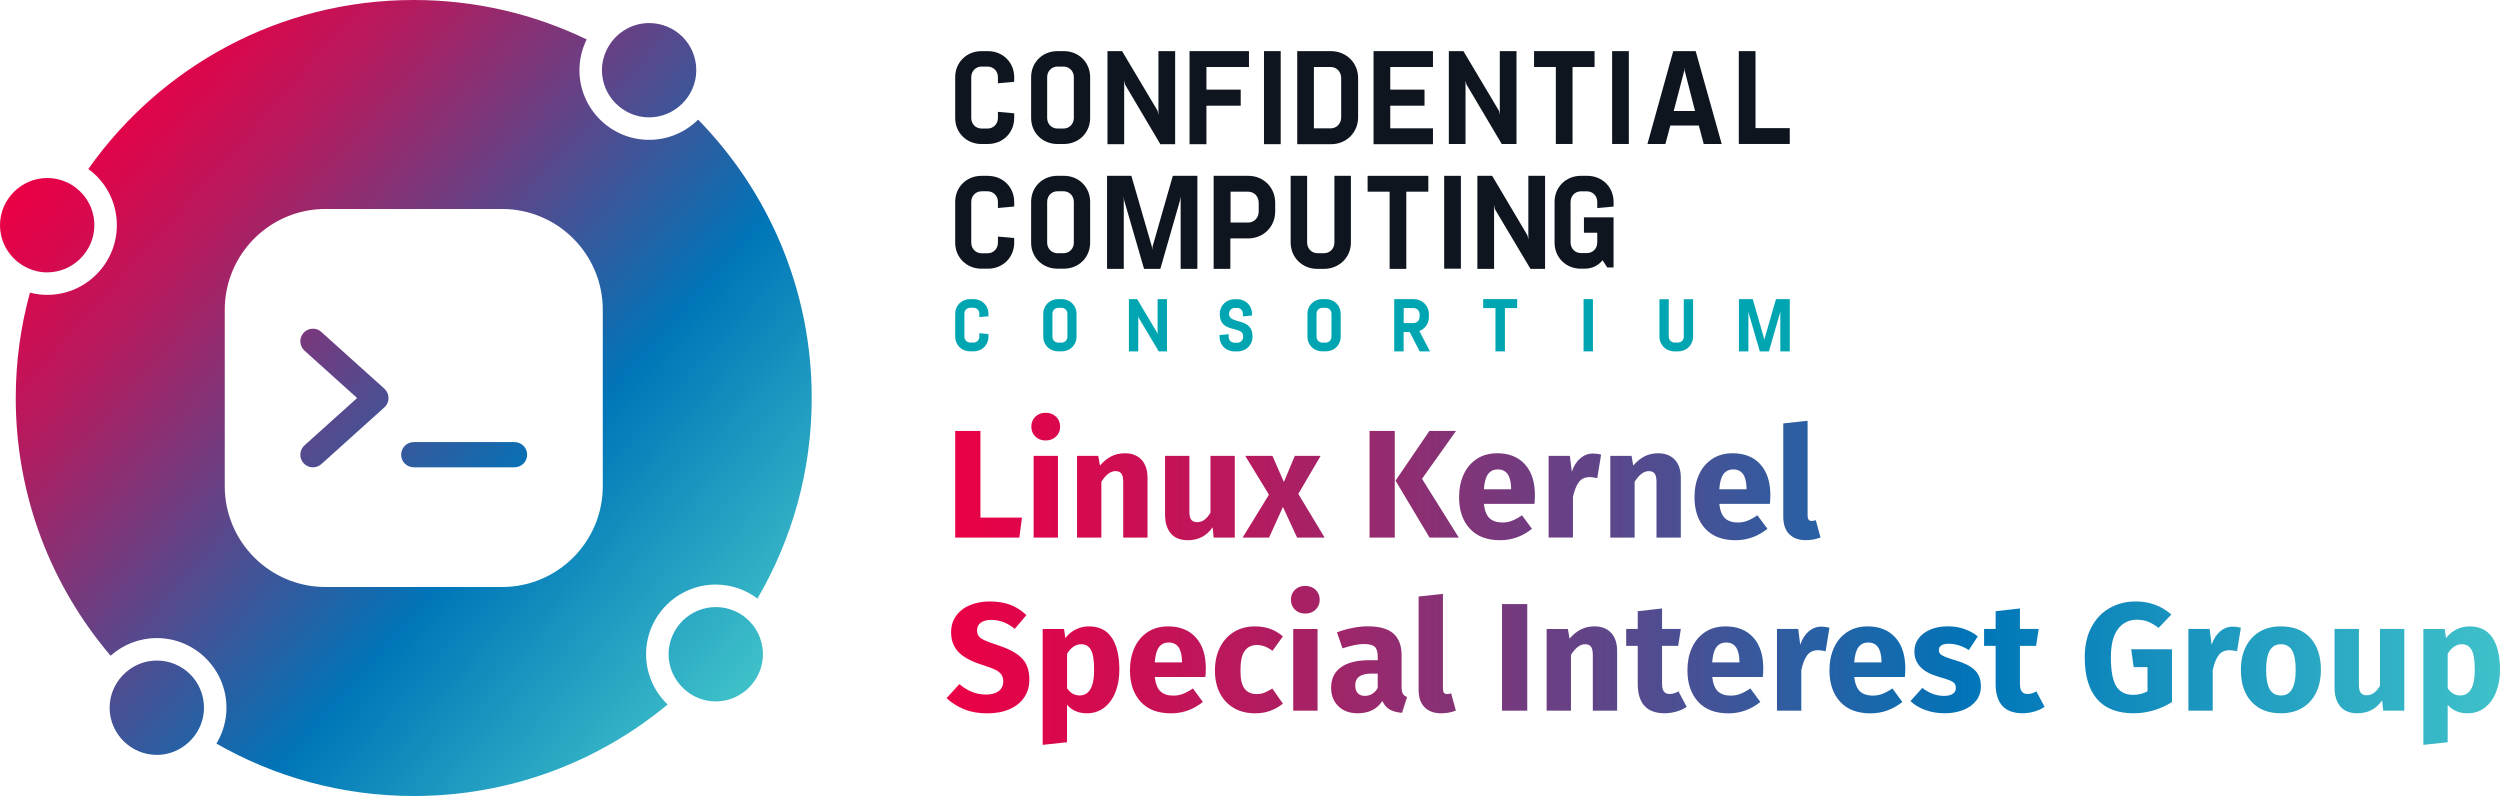 <?xml version="1.0" encoding="UTF-8"?>
<svg id="Layer_1" data-name="Layer 1" xmlns="http://www.w3.org/2000/svg" xmlns:xlink="http://www.w3.org/1999/xlink" viewBox="0 0 985.77 313.86">
  <defs>
    <style>
      .cls-1 {
        fill: url(#linear-gradient-2);
      }

      .cls-2 {
        fill: url(#linear-gradient);
      }

      .cls-3 {
        fill: #0f151f;
      }

      .cls-4 {
        fill: #00a5b2;
      }
    </style>
    <linearGradient id="linear-gradient" x1="373.24" y1="228.23" x2="985.77" y2="228.23" gradientUnits="userSpaceOnUse">
      <stop offset="0" stop-color="#eb0045"/>
      <stop offset=".07" stop-color="#db074c"/>
      <stop offset=".2" stop-color="#b41b5f"/>
      <stop offset=".37" stop-color="#733b7f"/>
      <stop offset=".59" stop-color="#1c66aa"/>
      <stop offset=".66" stop-color="#0075b8"/>
      <stop offset="1" stop-color="#3fc1c9"/>
    </linearGradient>
    <linearGradient id="linear-gradient-2" x1="34.31" y1="43.05" x2="293.88" y2="272.83" xlink:href="#linear-gradient"/>
  </defs>
  <g>
    <g>
      <g>
        <path class="cls-3" d="M386.98,56.77h2.59c5.84,0,10.34-4.42,10.34-10.26v-1.83l-6.42-.58v2.42c0,2.34-1.75,4.17-4.09,4.17h-2.34c-2.34,0-4.09-1.83-4.09-4.17v-16.1c0-2.34,1.75-4.17,4.09-4.17h2.34c2.34,0,4.09,1.83,4.09,4.17v2.42l6.42-.58v-1.83c0-5.84-4.5-10.26-10.34-10.26h-2.59c-5.84,0-10.34,4.42-10.34,10.26v16.1c0,5.84,4.5,10.26,10.34,10.26h0Z"/>
        <path class="cls-3" d="M419.51,20.16h-2.59c-5.84,0-10.34,4.42-10.34,10.26v16.1c0,5.84,4.5,10.26,10.34,10.26h2.59c5.84,0,10.34-4.42,10.34-10.26v-16.1c0-5.84-4.5-10.26-10.34-10.26ZM423.42,46.52c0,2.34-1.75,4.17-4.09,4.17h-2.34c-2.34,0-4.09-1.83-4.09-4.17v-16.1c0-2.34,1.75-4.17,4.09-4.17h2.34c2.34,0,4.09,1.83,4.09,4.17v16.1Z"/>
        <polygon class="cls-3" points="443.27 31.76 443.61 33.34 457.53 56.86 463.37 56.86 463.37 20.16 456.78 20.16 456.78 45.27 456.45 43.68 442.44 20.16 436.68 20.16 436.68 56.86 443.27 56.86 443.27 31.76"/>
        <polygon class="cls-3" points="469.04 56.86 475.71 56.86 475.71 41.68 489.22 41.68 489.22 35.34 475.71 35.34 475.71 26.42 492.48 26.42 492.48 20.16 469.04 20.16 469.04 56.86"/>
        <rect class="cls-3" x="498.4" y="20.16" width="6.59" height="36.69"/>
        <path class="cls-3" d="M535.51,46.27v-15.51c0-6-4.67-10.59-10.67-10.59h-13.34v36.69h13.34c6,0,10.67-4.59,10.67-10.59ZM518.08,50.6v-24.18h6.59c2.42,0,4.17,1.92,4.17,4.34v15.51c0,2.42-1.75,4.34-4.17,4.34h-6.59Z"/>
        <polygon class="cls-3" points="541.6 56.86 565.03 56.86 565.03 50.6 548.19 50.6 548.19 41.68 561.7 41.68 561.7 35.34 548.19 35.34 548.19 26.42 565.03 26.42 565.03 20.16 541.6 20.16 541.6 56.86"/>
        <polygon class="cls-3" points="577.87 31.76 578.21 33.26 592.14 56.77 597.97 56.77 597.97 20.16 591.38 20.16 591.38 45.18 591.05 43.68 577.04 20.16 571.29 20.16 571.29 56.77 577.87 56.77 577.87 31.76"/>
        <polygon class="cls-3" points="604.89 26.42 613.48 26.42 613.48 56.77 620.07 56.77 620.07 26.42 628.75 26.42 628.75 20.16 604.89 20.16 604.89 26.42"/>
        <rect class="cls-3" x="635.67" y="20.16" width="6.59" height="36.61"/>
        <path class="cls-3" d="M659.77,20.16l-10.17,36.61h7.09l1.92-7.26h11.26l1.92,7.26h7.09l-10.26-36.61h-8.84ZM659.94,43.85l4.17-15.93v-1.42l.17,1.33,4.09,15.93h-8.42v.08Z"/>
        <polygon class="cls-3" points="692.21 20.16 685.62 20.16 685.62 56.77 705.72 56.77 705.72 50.52 692.21 50.52 692.21 20.16"/>
      </g>
      <g>
        <path class="cls-3" d="M389.57,69.33h-2.59c-5.84,0-10.34,4.42-10.34,10.26v16.1c0,5.84,4.5,10.26,10.34,10.26h2.59c5.84,0,10.34-4.42,10.34-10.26v-1.83l-6.42-.58v2.42c0,2.34-1.75,4.17-4.09,4.17h-2.34c-2.34,0-4.09-1.83-4.09-4.17v-16.1c0-2.34,1.75-4.17,4.09-4.17h2.34c2.34,0,4.09,1.83,4.09,4.17v2.42l6.42-.58v-1.83c0-5.84-4.5-10.26-10.34-10.26h0Z"/>
        <path class="cls-3" d="M429.85,95.68v-16.1c0-5.84-4.5-10.26-10.34-10.26h-2.59c-5.84,0-10.34,4.42-10.34,10.26v16.1c0,5.84,4.5,10.26,10.34,10.26h2.59c5.84,0,10.34-4.42,10.34-10.26ZM423.42,95.68c0,2.34-1.75,4.17-4.09,4.17h-2.34c-2.34,0-4.09-1.83-4.09-4.17v-16.1c0-2.34,1.75-4.17,4.09-4.17h2.34c2.34,0,4.09,1.83,4.09,4.17v16.1Z"/>
        <polygon class="cls-3" points="454.45 97.27 454.28 98.6 454.2 97.27 446.11 69.33 436.52 69.33 436.52 106.02 443.11 106.02 443.11 77.42 443.27 79 451.11 106.02 457.53 106.02 465.29 79 465.54 77.42 465.54 106.02 472.13 106.02 472.13 69.33 462.45 69.33 454.45 97.27"/>
        <path class="cls-3" d="M492.23,69.33h-13.68v36.69h6.59v-12.01h7.01c6,0,10.67-4.59,10.67-10.59v-3.5c0-6-4.59-10.59-10.59-10.59ZM496.31,83.42c0,2.42-1.75,4.34-4.17,4.34h-6.92v-12.18h6.92c2.42,0,4.17,1.92,4.17,4.34v3.5Z"/>
        <path class="cls-3" d="M532.67,95.6v-26.27h-6.5v26.27c0,2.42-1.75,4.25-4.17,4.25h-2.42c-2.42,0-4.17-1.83-4.17-4.25v-26.27h-6.5v26.27c0,5.92,4.59,10.42,10.51,10.42h2.59c6,0,10.67-4.5,10.67-10.42h0Z"/>
        <polygon class="cls-3" points="539.26 75.58 547.94 75.58 547.94 106.02 554.52 106.02 554.52 75.58 563.2 75.58 563.2 69.33 539.26 69.33 539.26 75.58"/>
        <rect class="cls-3" x="569.45" y="69.33" width="6.59" height="36.61"/>
        <polygon class="cls-3" points="589.13 80.92 589.47 82.51 603.48 106.02 609.23 106.02 609.23 69.33 602.64 69.33 602.64 94.43 602.31 92.85 588.38 69.33 582.54 69.33 582.54 106.02 589.13 106.02 589.13 80.92"/>
        <path class="cls-3" d="M636.25,81.42v-1.83c0-5.84-4.5-10.26-10.34-10.26h-2.59c-5.84,0-10.34,4.42-10.34,10.26v16.1c0,5.84,4.5,10.26,10.34,10.26h1.5c2.92,0,5.42-1.25,7.09-3.34l1.83,2.84h2.5v-19.76h-11.68v6.09h5.25v3.84c0,2.34-1.75,4.17-4.09,4.17h-2.34c-2.34,0-4.09-1.83-4.09-4.17v-16.01c0-2.34,1.75-4.17,4.09-4.17h2.34c2.34,0,4.09,1.83,4.09,4.17v2.42l6.42-.58Z"/>
      </g>
      <g>
        <path class="cls-4" d="M383.91,117.94h-1.42c-3.29,0-5.85,2.5-5.85,5.78v9.04c0,3.29,2.56,5.78,5.85,5.78h1.42c3.29,0,5.85-2.5,5.85-5.78v-1.04l-3.6-.35v1.36c0,1.33-.98,2.34-2.28,2.34h-1.33c-1.33,0-2.28-1.04-2.28-2.34v-9.04c0-1.33.98-2.34,2.28-2.34h1.33c1.33,0,2.28,1.04,2.28,2.34v1.36l3.6-.35v-1.04c-.03-3.22-2.56-5.72-5.85-5.72h0Z"/>
        <path class="cls-4" d="M418.63,117.94h-1.42c-3.29,0-5.85,2.5-5.85,5.78v9.04c0,3.29,2.56,5.78,5.85,5.78h1.42c3.29,0,5.85-2.5,5.85-5.78v-9.04c0-3.29-2.56-5.78-5.85-5.78ZM420.88,132.76c0,1.33-.98,2.34-2.28,2.34h-1.33c-1.33,0-2.28-1.04-2.28-2.34v-9.04c0-1.33.98-2.34,2.28-2.34h1.33c1.33,0,2.28,1.04,2.28,2.34v9.04Z"/>
        <polygon class="cls-4" points="456.45 132.04 456.26 131.18 448.39 117.94 445.14 117.94 445.14 138.55 448.83 138.55 448.83 124.45 449.02 125.34 456.89 138.55 460.15 138.55 460.15 117.94 456.45 117.94 456.45 132.04"/>
        <path class="cls-4" d="M484.63,123.91v-.16c0-1.33.98-2.34,2.28-2.34h.89c1.33,0,2.28,1.04,2.28,2.34v1.01l3.6-.35v-.66c0-3.29-2.56-5.78-5.85-5.78h-1.01c-3.29,0-5.85,2.5-5.85,5.78v.16c0,7.71,9.23,4.36,9.23,8.63v.25c0,1.33-.98,2.34-2.28,2.34h-1.17c-1.33,0-2.28-1.04-2.28-2.34v-1.01l-3.6.35v.66c0,3.29,2.56,5.78,5.85,5.78h1.3c3.29,0,5.85-2.5,5.85-5.78v-.25c0-7.46-9.23-4.61-9.23-8.63h0Z"/>
        <path class="cls-4" d="M522.8,117.94h-1.42c-3.29,0-5.85,2.5-5.85,5.78v9.04c0,3.29,2.56,5.78,5.85,5.78h1.42c3.29,0,5.85-2.5,5.85-5.78v-9.04c-.03-3.29-2.56-5.78-5.85-5.78ZM525.01,132.76c0,1.33-.98,2.34-2.28,2.34h-1.33c-1.33,0-2.28-1.04-2.28-2.34v-9.04c0-1.33.98-2.34,2.28-2.34h1.33c1.33,0,2.28,1.04,2.28,2.34v9.04Z"/>
        <path class="cls-4" d="M563.42,124.99v-1.11c0-3.38-2.62-5.94-6.01-5.94h-7.65v20.61h3.7v-7.62h2.4l3.92,7.62h4.08l-4.2-8.03c2.24-.85,3.76-2.94,3.76-5.53h0ZM557.38,127.39h-3.89v-5.91h3.89c1.36,0,2.37,1.07,2.37,2.4v1.07c0,1.39-1.04,2.43-2.37,2.43Z"/>
        <polygon class="cls-4" points="584.83 121.48 589.67 121.48 589.67 138.55 593.4 138.55 593.4 121.48 598.23 121.48 598.23 117.94 584.83 117.94 584.83 121.48"/>
        <rect class="cls-4" x="624.41" y="117.94" width="3.7" height="20.61"/>
        <path class="cls-4" d="M663.95,132.7c0,1.33-.98,2.37-2.31,2.37h-1.33c-1.33,0-2.31-1.04-2.31-2.37v-14.73h-3.67v14.73c0,3.35,2.59,5.85,5.91,5.85h1.45c3.35,0,5.91-2.53,5.91-5.85v-14.73h-3.67v14.73h0Z"/>
        <polygon class="cls-4" points="695.76 133.65 695.7 134.41 695.64 133.65 691.12 117.94 685.68 117.94 685.68 138.55 689.41 138.55 689.41 122.52 689.51 123.41 693.9 138.55 697.5 138.55 701.86 123.41 701.99 122.52 701.99 138.55 705.72 138.55 705.72 117.94 700.28 117.94 695.76 133.65"/>
      </g>
    </g>
    <path class="cls-2" d="M386.59,169.93v34.16h16.38l-1.03,7.88h-25.3v-42.05h9.95ZM416.41,164.31c1.07,1.03,1.61,2.34,1.61,3.91s-.54,2.88-1.61,3.91c-1.07,1.03-2.44,1.55-4.1,1.55s-3.01-.52-4.07-1.55c-1.05-1.03-1.58-2.34-1.58-3.91s.53-2.88,1.58-3.91c1.05-1.03,2.41-1.55,4.07-1.55s3.02.51,4.1,1.55ZM417.16,179.76v32.21h-9.59v-32.21h9.59ZM450.11,181.27c1.58,1.7,2.37,4.09,2.37,7.16v23.54h-9.59v-21.9c0-1.62-.25-2.74-.76-3.37-.51-.63-1.26-.94-2.28-.94-1.94,0-3.8,1.39-5.58,4.19v22.02h-9.59v-32.21h8.37l.67,3.82c1.38-1.62,2.86-2.83,4.46-3.64,1.6-.81,3.39-1.21,5.37-1.21,2.79,0,4.98.85,6.55,2.55h0ZM486.87,211.97h-8.31l-.42-4.06c-2.35,3.4-5.6,5.1-9.77,5.1-2.95,0-5.19-.89-6.7-2.67-1.52-1.78-2.28-4.27-2.28-7.46v-23.12h9.59v21.9c0,1.58.25,2.68.76,3.3.5.63,1.28.94,2.34.94,2.02,0,3.76-1.25,5.22-3.76v-22.39h9.59v32.21h0ZM511.93,194.74l10.38,17.23h-10.86l-5.58-12.07-5.46,12.07h-10.43l10.37-16.92-9.34-15.29h10.74l4.49,10.31,4.31-10.31h10.19l-8.8,14.98h0ZM549.97,169.93v42.05h-9.95v-42.05h9.95ZM574.12,169.93l-13.41,18.87,14.5,23.17h-11.53l-13.41-22.45,13.35-19.6h10.5ZM605.06,198.69h-19.96c.32,2.71,1.09,4.61,2.3,5.7,1.22,1.09,2.89,1.64,5.04,1.64,1.29,0,2.55-.23,3.76-.7,1.21-.47,2.53-1.18,3.94-2.15l3.94,5.34c-3.76,2.99-7.95,4.49-12.56,4.49-5.22,0-9.22-1.54-12.01-4.61-2.79-3.07-4.19-7.2-4.19-12.38,0-3.28.58-6.22,1.76-8.83s2.89-4.67,5.16-6.19c2.26-1.52,4.97-2.28,8.13-2.28,4.65,0,8.29,1.46,10.92,4.37s3.94,6.96,3.94,12.13c0,1.33-.06,2.49-.18,3.46h0ZM595.84,192.5c-.08-4.93-1.82-7.4-5.22-7.4-1.66,0-2.94.61-3.85,1.82s-1.47,3.22-1.67,6.01h10.74v-.42ZM631.33,179.27l-1.52,9.28c-1.21-.28-2.18-.43-2.91-.43-1.9,0-3.35.66-4.34,1.97-.99,1.31-1.77,3.29-2.34,5.91v15.95h-9.59v-32.21h8.37l.79,6.25c.73-2.23,1.83-3.97,3.31-5.25,1.48-1.27,3.14-1.91,5.01-1.91,1.17,0,2.24.14,3.21.43ZM660.39,181.27c1.58,1.7,2.37,4.09,2.37,7.16v23.54h-9.59v-21.9c0-1.62-.25-2.74-.76-3.37-.51-.63-1.26-.94-2.28-.94-1.94,0-3.8,1.39-5.58,4.19v22.02h-9.59v-32.21h8.37l.67,3.82c1.38-1.62,2.86-2.83,4.46-3.64,1.6-.81,3.39-1.21,5.37-1.21,2.79,0,4.98.85,6.55,2.55ZM697.89,198.69h-19.96c.32,2.71,1.09,4.61,2.3,5.7s2.89,1.64,5.04,1.64c1.29,0,2.55-.23,3.76-.7s2.53-1.18,3.94-2.15l3.94,5.34c-3.76,2.99-7.95,4.49-12.56,4.49-5.22,0-9.22-1.54-12.01-4.61s-4.19-7.2-4.19-12.38c0-3.28.59-6.22,1.76-8.83,1.17-2.61,2.89-4.67,5.16-6.19,2.27-1.52,4.98-2.28,8.13-2.28,4.65,0,8.29,1.46,10.92,4.37,2.63,2.91,3.94,6.96,3.94,12.13,0,1.33-.06,2.49-.18,3.46h0ZM688.67,192.5c-.08-4.93-1.82-7.4-5.22-7.4-1.66,0-2.94.61-3.85,1.82s-1.47,3.22-1.67,6.01h10.74v-.42ZM705.5,210.61c-1.56-1.6-2.34-3.87-2.34-6.83v-36.83l9.59-1.03v37.49c0,1.33.55,2,1.64,2,.57,0,1.09-.1,1.58-.31l1.88,6.8c-1.74.73-3.68,1.09-5.83,1.09-2.79,0-4.96-.8-6.52-2.4h0ZM398.39,238.48c2.32.89,4.44,2.25,6.34,4.07l-4.61,5.4c-2.87-2.35-5.95-3.52-9.22-3.52-1.74,0-3.12.35-4.12,1.06-1.01.71-1.52,1.73-1.52,3.07,0,.93.22,1.69.67,2.28.44.59,1.23,1.14,2.37,1.67,1.13.52,2.83,1.15,5.1,1.88,4.29,1.38,7.44,3.07,9.46,5.07,2.02,2,3.03,4.85,3.03,8.53,0,2.63-.67,4.94-2,6.95-1.33,2-3.26,3.56-5.76,4.67-2.51,1.12-5.48,1.67-8.92,1.67s-6.48-.54-9.13-1.64c-2.65-1.09-4.93-2.55-6.83-4.37l5.04-5.52c1.62,1.37,3.29,2.41,5.01,3.09,1.72.69,3.59,1.03,5.61,1.03s3.69-.46,4.88-1.36c1.19-.91,1.79-2.17,1.79-3.79,0-1.05-.22-1.93-.67-2.64-.45-.71-1.21-1.34-2.3-1.91-1.09-.56-2.67-1.17-4.73-1.82-4.65-1.42-7.96-3.15-9.92-5.22-1.96-2.06-2.94-4.67-2.94-7.83,0-2.43.65-4.56,1.94-6.4,1.29-1.84,3.09-3.26,5.4-4.25,2.31-.99,4.92-1.49,7.83-1.49,3.16,0,5.9.45,8.22,1.33h0ZM438.4,251.47c1.98,2.99,2.97,7.18,2.97,12.56,0,3.32-.51,6.28-1.55,8.89s-2.52,4.65-4.46,6.13c-1.94,1.48-4.21,2.21-6.8,2.21-3.24,0-5.84-1.11-7.83-3.33v14.74l-9.59,1.03v-45.69h8.43l.49,3.58c1.25-1.58,2.69-2.74,4.31-3.49s3.28-1.12,4.98-1.12c4.04,0,7.06,1.49,9.04,4.49ZM431.42,264.15c0-3.8-.42-6.44-1.27-7.91-.85-1.48-2.12-2.22-3.82-2.22-1.09,0-2.12.33-3.06.97-.95.65-1.79,1.58-2.52,2.79v13.59c1.29,1.9,2.93,2.85,4.91,2.85,3.84,0,5.76-3.36,5.76-10.07h0ZM475.29,266.94h-19.96c.32,2.71,1.09,4.61,2.3,5.71s2.89,1.64,5.04,1.64c1.29,0,2.55-.23,3.76-.69s2.53-1.18,3.94-2.15l3.94,5.34c-3.76,2.99-7.95,4.49-12.56,4.49-5.22,0-9.22-1.53-12.01-4.61-2.79-3.07-4.19-7.2-4.19-12.38,0-3.28.59-6.22,1.76-8.83,1.17-2.61,2.89-4.67,5.16-6.19,2.27-1.52,4.98-2.28,8.13-2.28,4.65,0,8.29,1.46,10.92,4.37,2.63,2.91,3.94,6.96,3.94,12.14,0,1.33-.06,2.48-.18,3.45ZM466.07,260.75c-.08-4.93-1.82-7.4-5.22-7.4-1.66,0-2.94.61-3.85,1.82s-1.47,3.21-1.67,6.01h10.74v-.43h0ZM500.83,247.95c1.78.65,3.46,1.64,5.03,2.97l-4.12,5.71c-2.02-1.54-4.07-2.3-6.13-2.3s-3.76.79-4.85,2.36c-1.09,1.58-1.64,4.13-1.64,7.65s.55,5.8,1.64,7.22c1.09,1.42,2.67,2.12,4.73,2.12,1.09,0,2.08-.17,2.97-.51s1.96-.9,3.22-1.67l4.19,5.95c-3.2,2.55-6.82,3.82-10.86,3.82-3.28,0-6.11-.69-8.49-2.09-2.39-1.4-4.23-3.36-5.52-5.89s-1.94-5.49-1.94-8.89.65-6.41,1.94-9.04,3.13-4.68,5.52-6.16c2.38-1.48,5.16-2.21,8.31-2.21,2.22,0,4.23.33,6.01.97ZM518.76,232.57c1.07,1.03,1.61,2.34,1.61,3.91s-.54,2.88-1.61,3.91c-1.07,1.03-2.44,1.55-4.1,1.55s-3.01-.51-4.06-1.55c-1.05-1.03-1.58-2.33-1.58-3.91s.52-2.88,1.58-3.91c1.05-1.03,2.4-1.55,4.06-1.55s3.02.52,4.1,1.55ZM519.52,248.01v32.22h-9.59v-32.22h9.59ZM553.16,273.55c.34.57.9.99,1.67,1.28l-2,6.25c-1.98-.16-3.6-.6-4.85-1.31s-2.22-1.83-2.91-3.37c-2.1,3.24-5.34,4.85-9.71,4.85-3.2,0-5.75-.93-7.64-2.79-1.9-1.86-2.85-4.28-2.85-7.28,0-3.52,1.3-6.21,3.88-8.07,2.59-1.86,6.33-2.79,11.22-2.79h3.28v-1.4c0-1.9-.41-3.21-1.21-3.92-.81-.7-2.23-1.06-4.25-1.06-1.05,0-2.33.15-3.82.45-1.5.31-3.04.72-4.61,1.25l-2.18-6.31c2.02-.77,4.1-1.35,6.22-1.76s4.1-.61,5.91-.61c4.61,0,7.99.95,10.13,2.85,2.14,1.9,3.22,4.76,3.22,8.55v12.5c0,1.21.17,2.11.51,2.67h0ZM543.24,271.31v-5.71h-2.37c-2.18,0-3.81.39-4.88,1.15s-1.61,1.96-1.61,3.58c0,1.3.33,2.3,1,3s1.59,1.06,2.76,1.06c2.18,0,3.88-1.03,5.1-3.09ZM561.71,278.86c-1.56-1.6-2.34-3.87-2.34-6.82v-36.83l9.59-1.03v37.5c0,1.33.55,2,1.64,2,.57,0,1.09-.1,1.58-.3l1.88,6.79c-1.74.73-3.68,1.09-5.83,1.09-2.79,0-4.96-.8-6.52-2.4h0ZM602.21,238.18v42.05h-9.95v-42.05h9.95ZM635.28,249.53c1.58,1.7,2.37,4.09,2.37,7.16v23.54h-9.59v-21.9c0-1.62-.25-2.74-.76-3.37-.51-.63-1.26-.94-2.28-.94-1.94,0-3.8,1.4-5.58,4.19v22.02h-9.59v-32.22h8.37l.67,3.82c1.38-1.62,2.86-2.83,4.46-3.64,1.6-.81,3.39-1.21,5.37-1.21,2.79,0,4.98.85,6.55,2.55ZM665.07,278.71c-1.17.81-2.54,1.44-4.1,1.88-1.56.44-3.11.66-4.64.66-7.04-.04-10.56-3.92-10.56-11.65v-14.93h-4.55v-6.68h4.55v-6.98l9.59-1.09v8.07h7.4l-1.03,6.68h-6.37v14.8c0,1.49.24,2.57.73,3.21.49.65,1.25.97,2.3.97s2.25-.34,3.46-1.03l3.21,6.07h0ZM695.1,266.94h-19.96c.32,2.71,1.09,4.61,2.3,5.71,1.22,1.09,2.89,1.64,5.04,1.64,1.29,0,2.55-.23,3.76-.69,1.21-.47,2.53-1.18,3.94-2.15l3.94,5.34c-3.76,2.99-7.95,4.49-12.56,4.49-5.22,0-9.22-1.53-12.01-4.61-2.79-3.07-4.19-7.2-4.19-12.38,0-3.28.58-6.22,1.76-8.83s2.89-4.67,5.16-6.19c2.26-1.52,4.97-2.28,8.13-2.28,4.65,0,8.29,1.46,10.92,4.37s3.94,6.96,3.94,12.14c0,1.33-.06,2.48-.18,3.45h0ZM685.87,260.75c-.08-4.93-1.82-7.4-5.22-7.4-1.66,0-2.94.61-3.85,1.82s-1.47,3.21-1.67,6.01h10.74v-.43ZM721.37,247.52l-1.52,9.28c-1.21-.28-2.18-.42-2.91-.42-1.9,0-3.35.66-4.34,1.97s-1.77,3.29-2.33,5.91v15.96h-9.59v-32.22h8.37l.79,6.25c.73-2.22,1.83-3.97,3.3-5.25,1.48-1.28,3.15-1.91,5.01-1.91,1.17,0,2.25.14,3.22.42h0ZM751.1,266.94h-19.96c.33,2.71,1.09,4.61,2.31,5.71s2.89,1.64,5.03,1.64c1.3,0,2.55-.23,3.76-.69s2.53-1.18,3.94-2.15l3.94,5.34c-3.76,2.99-7.95,4.49-12.56,4.49-5.22,0-9.22-1.53-12.01-4.61-2.79-3.07-4.19-7.2-4.19-12.38,0-3.28.59-6.22,1.76-8.83,1.17-2.61,2.89-4.67,5.16-6.19,2.27-1.52,4.98-2.28,8.13-2.28,4.65,0,8.29,1.46,10.92,4.37s3.94,6.96,3.94,12.14c0,1.33-.06,2.48-.18,3.45h0ZM741.88,260.75c-.08-4.93-1.82-7.4-5.22-7.4-1.66,0-2.94.61-3.85,1.82s-1.47,3.21-1.67,6.01h10.74v-.43ZM774.52,248.01c2.02.69,3.8,1.66,5.34,2.91l-3.52,5.4c-2.63-1.65-5.28-2.48-7.95-2.48-1.25,0-2.22.21-2.88.64-.67.42-1,1.02-1,1.79,0,.61.15,1.1.46,1.48s.92.78,1.85,1.18c.93.4,2.37.89,4.31,1.46,3.36.97,5.85,2.24,7.49,3.79,1.64,1.56,2.46,3.71,2.46,6.46,0,2.18-.63,4.08-1.88,5.67-1.25,1.6-2.97,2.82-5.16,3.67-2.19.85-4.61,1.27-7.28,1.27s-5.23-.42-7.55-1.27-4.3-2.02-5.91-3.52l4.67-5.22c2.71,2.11,5.56,3.15,8.55,3.15,1.46,0,2.6-.26,3.43-.79.83-.52,1.24-1.28,1.24-2.25,0-.77-.16-1.37-.49-1.82s-.95-.86-1.88-1.24c-.93-.38-2.41-.86-4.43-1.43-3.2-.93-5.58-2.22-7.16-3.88-1.58-1.66-2.37-3.72-2.37-6.19,0-1.86.54-3.53,1.61-5,1.07-1.48,2.61-2.65,4.61-3.52,2-.87,4.32-1.31,6.95-1.31,2.3,0,4.47.34,6.49,1.03h0ZM806.19,278.71c-1.17.81-2.54,1.44-4.1,1.88-1.56.44-3.11.66-4.64.66-7.04-.04-10.56-3.92-10.56-11.65v-14.93h-4.55v-6.68h4.55v-6.98l9.59-1.09v8.07h7.4l-1.03,6.68h-6.37v14.8c0,1.49.24,2.57.73,3.21.49.65,1.25.97,2.3.97s2.24-.34,3.46-1.03l3.21,6.07h0ZM856.18,242.31l-5.03,5.28c-1.5-1.13-2.88-1.95-4.16-2.46-1.27-.5-2.74-.76-4.4-.76-3.12,0-5.6,1.22-7.46,3.67-1.86,2.45-2.79,6.16-2.79,11.13,0,5.38.71,9.19,2.13,11.44,1.41,2.25,3.62,3.37,6.61,3.37,2.1,0,4-.47,5.7-1.4v-9.53h-5.46l-.97-7.04h16.08v20.81c-2.18,1.41-4.59,2.5-7.22,3.28-2.63.77-5.26,1.15-7.89,1.15-6.39,0-11.21-1.87-14.44-5.61-3.24-3.74-4.85-9.23-4.85-16.47,0-4.61.88-8.57,2.64-11.89,1.76-3.31,4.17-5.83,7.22-7.55,3.05-1.72,6.48-2.58,10.28-2.58,5.42,0,10.09,1.72,14.01,5.16h0ZM883.6,247.52l-1.52,9.28c-1.21-.28-2.18-.42-2.91-.42-1.9,0-3.35.66-4.34,1.97-.99,1.31-1.77,3.29-2.33,5.91v15.96h-9.59v-32.22h8.37l.79,6.25c.73-2.22,1.83-3.97,3.3-5.25,1.48-1.28,3.15-1.91,5.01-1.91,1.17,0,2.24.14,3.21.42h0ZM910.96,251.5c2.79,3.01,4.19,7.23,4.19,12.65,0,3.44-.64,6.44-1.91,9.01-1.27,2.57-3.09,4.56-5.46,5.98-2.37,1.41-5.17,2.12-8.4,2.12-4.89,0-8.75-1.5-11.56-4.52s-4.22-7.23-4.22-12.65c0-3.44.64-6.44,1.91-9.01s3.09-4.56,5.46-5.98c2.37-1.41,5.17-2.12,8.4-2.12,4.93,0,8.8,1.5,11.59,4.52h0ZM895.01,256.48c-.97,1.64-1.46,4.17-1.46,7.61s.48,6.08,1.43,7.71c.95,1.62,2.42,2.43,4.4,2.43s3.4-.82,4.37-2.46c.97-1.64,1.46-4.17,1.46-7.61s-.48-6.08-1.43-7.71c-.95-1.62-2.42-2.43-4.4-2.43s-3.4.82-4.37,2.46ZM948.03,280.23h-8.31l-.42-4.07c-2.35,3.4-5.6,5.09-9.77,5.09-2.96,0-5.19-.89-6.71-2.67s-2.28-4.27-2.28-7.46v-23.12h9.59v21.9c0,1.58.25,2.68.76,3.31.5.63,1.28.94,2.34.94,2.02,0,3.76-1.25,5.22-3.76v-22.39h9.59v32.22h0ZM982.8,251.47c1.98,2.99,2.97,7.18,2.97,12.56,0,3.32-.51,6.28-1.55,8.89-1.03,2.61-2.52,4.65-4.46,6.13-1.94,1.48-4.21,2.21-6.79,2.21-3.24,0-5.85-1.11-7.83-3.33v14.74l-9.59,1.03v-45.69h8.43l.49,3.58c1.25-1.58,2.69-2.74,4.31-3.49s3.28-1.12,4.98-1.12c4.04,0,7.06,1.49,9.04,4.49h0ZM975.82,264.15c0-3.8-.42-6.44-1.27-7.91-.85-1.48-2.13-2.22-3.82-2.22-1.09,0-2.11.33-3.06.97-.95.65-1.79,1.58-2.52,2.79v13.59c1.29,1.9,2.93,2.85,4.91,2.85,3.84,0,5.76-3.36,5.76-10.07Z"/>
  </g>
  <path class="cls-1" d="M126.72,130.88c-2.04-1.84-5.18-1.67-7.02.37s-1.67,5.18.37,7.02l20.74,18.67-20.74,18.67c-2.04,1.84-2.21,4.98-.37,7.02,1.84,2.04,4.98,2.21,7.02.37l24.84-22.36c1.05-.94,1.64-2.28,1.64-3.69s-.6-2.75-1.64-3.69l-24.84-22.36ZM254.76,257.97c0-15.15,12.32-27.47,27.47-27.47,6.17,0,11.85,2.07,16.44,5.51,13.58-23.23,21.4-50.24,21.4-79.09,0-42.73-17.1-81.45-44.8-109.75-4.97,4.92-11.79,7.97-19.32,7.97-15.15,0-27.47-12.32-27.47-27.47,0-4.36,1.05-8.46,2.86-12.12C210.72,5.59,187.58,0,163.14,0,110.1,0,63.23,26.35,34.82,66.64c1.1.81,2.16,1.67,3.15,2.65,5.22,5.18,8.1,12.11,8.1,19.51,0,15.15-12.32,27.47-27.47,27.47-2.35,0-4.61-.33-6.79-.88-3.63,13.24-5.6,27.16-5.6,41.54,0,38.78,14.09,74.24,37.4,101.63,4.85-4.32,11.22-6.96,18.21-6.96,15.15,0,27.47,12.32,27.47,27.47,0,5.17-1.46,9.99-3.96,14.13,22.94,13.13,49.49,20.67,77.81,20.67,38.05,0,72.94-13.55,100.11-36.08-5.22-5-8.49-12.02-8.49-19.81ZM237.68,191.71c0,21.95-17.8,39.75-39.75,39.75h-69.56c-21.95,0-39.75-17.8-39.75-39.75v-69.56c0-21.95,17.8-39.75,39.75-39.75h69.56c21.95,0,39.75,17.8,39.75,39.75v69.56h0ZM202.89,174.32h-39.75c-2.74,0-4.97,2.22-4.97,4.97s2.22,4.97,4.97,4.97h39.75c2.74,0,4.97-2.22,4.97-4.97s-2.22-4.97-4.97-4.97ZM0,88.8c0,8.77,6.19,16.18,14.41,18.1,3.91-11.63,9.13-22.65,15.51-32.88-3.14-2.4-7.06-3.83-11.31-3.83C8.39,70.2,0,78.59,0,88.8ZM18.6,107.4c10.21,0,18.6-8.39,18.6-18.6,0-6.1-2.88-11.4-7.29-14.77-6.38,10.23-11.6,21.25-15.51,32.88,1.35.32,2.75.5,4.2.5ZM18.6,107.4c10.21,0,18.6-8.39,18.6-18.6,0-6.1-2.88-11.4-7.29-14.77-6.38,10.23-11.6,21.25-15.51,32.88,1.35.32,2.75.5,4.2.5ZM239.21,19.67c10.72,5.95,20.69,13.11,29.68,21.32,3.48-3.39,5.66-8.11,5.66-13.3,0-10.44-8.39-18.6-18.6-18.6-7.34,0-13.73,4.35-16.74,10.59h0ZM237.35,27.68c0,10.21,8.39,18.6,18.6,18.6,5.01,0,9.58-2.03,12.94-5.3-8.99-8.21-18.96-15.36-29.68-21.32-1.18,2.44-1.86,5.15-1.86,8.02h0ZM237.35,27.68c0,10.21,8.39,18.6,18.6,18.6,5.01,0,9.58-2.03,12.94-5.3-8.99-8.21-18.96-15.36-29.68-21.32-1.18,2.44-1.86,5.15-1.86,8.02h0ZM294,243.54c-6.88,10.38-14.97,19.88-24.06,28.33,3.29,2.92,7.59,4.71,12.29,4.71,10.21,0,18.6-8.39,18.6-18.6,0-5.89-2.67-11.05-6.84-14.43h0ZM294,243.54c-3.22-2.61-7.32-4.17-11.77-4.17-10.21,0-18.6,8.39-18.6,18.6,0,5.51,2.46,10.48,6.31,13.9,9.09-8.45,17.17-17.95,24.06-28.33ZM294,243.54c-3.22-2.61-7.32-4.17-11.77-4.17-10.21,0-18.6,8.39-18.6,18.6,0,5.51,2.46,10.48,6.31,13.9,9.09-8.45,17.17-17.95,24.06-28.33ZM77.76,288.57c-10.3-6.7-19.76-14.56-28.2-23.42-3.87,3.42-6.34,8.39-6.34,13.91,0,10.21,8.39,18.6,18.6,18.6,6.74,0,12.67-3.67,15.94-9.1h0ZM77.76,288.57c1.68-2.79,2.67-6.04,2.67-9.51,0-10.44-8.39-18.6-18.6-18.6-4.69,0-8.98,1.78-12.27,4.69,8.44,8.86,17.9,16.73,28.2,23.42h0ZM77.76,288.57c1.68-2.79,2.67-6.04,2.67-9.51,0-10.44-8.39-18.6-18.6-18.6-4.69,0-8.98,1.78-12.27,4.69,8.44,8.86,17.9,16.73,28.2,23.42h0Z"/>
</svg>